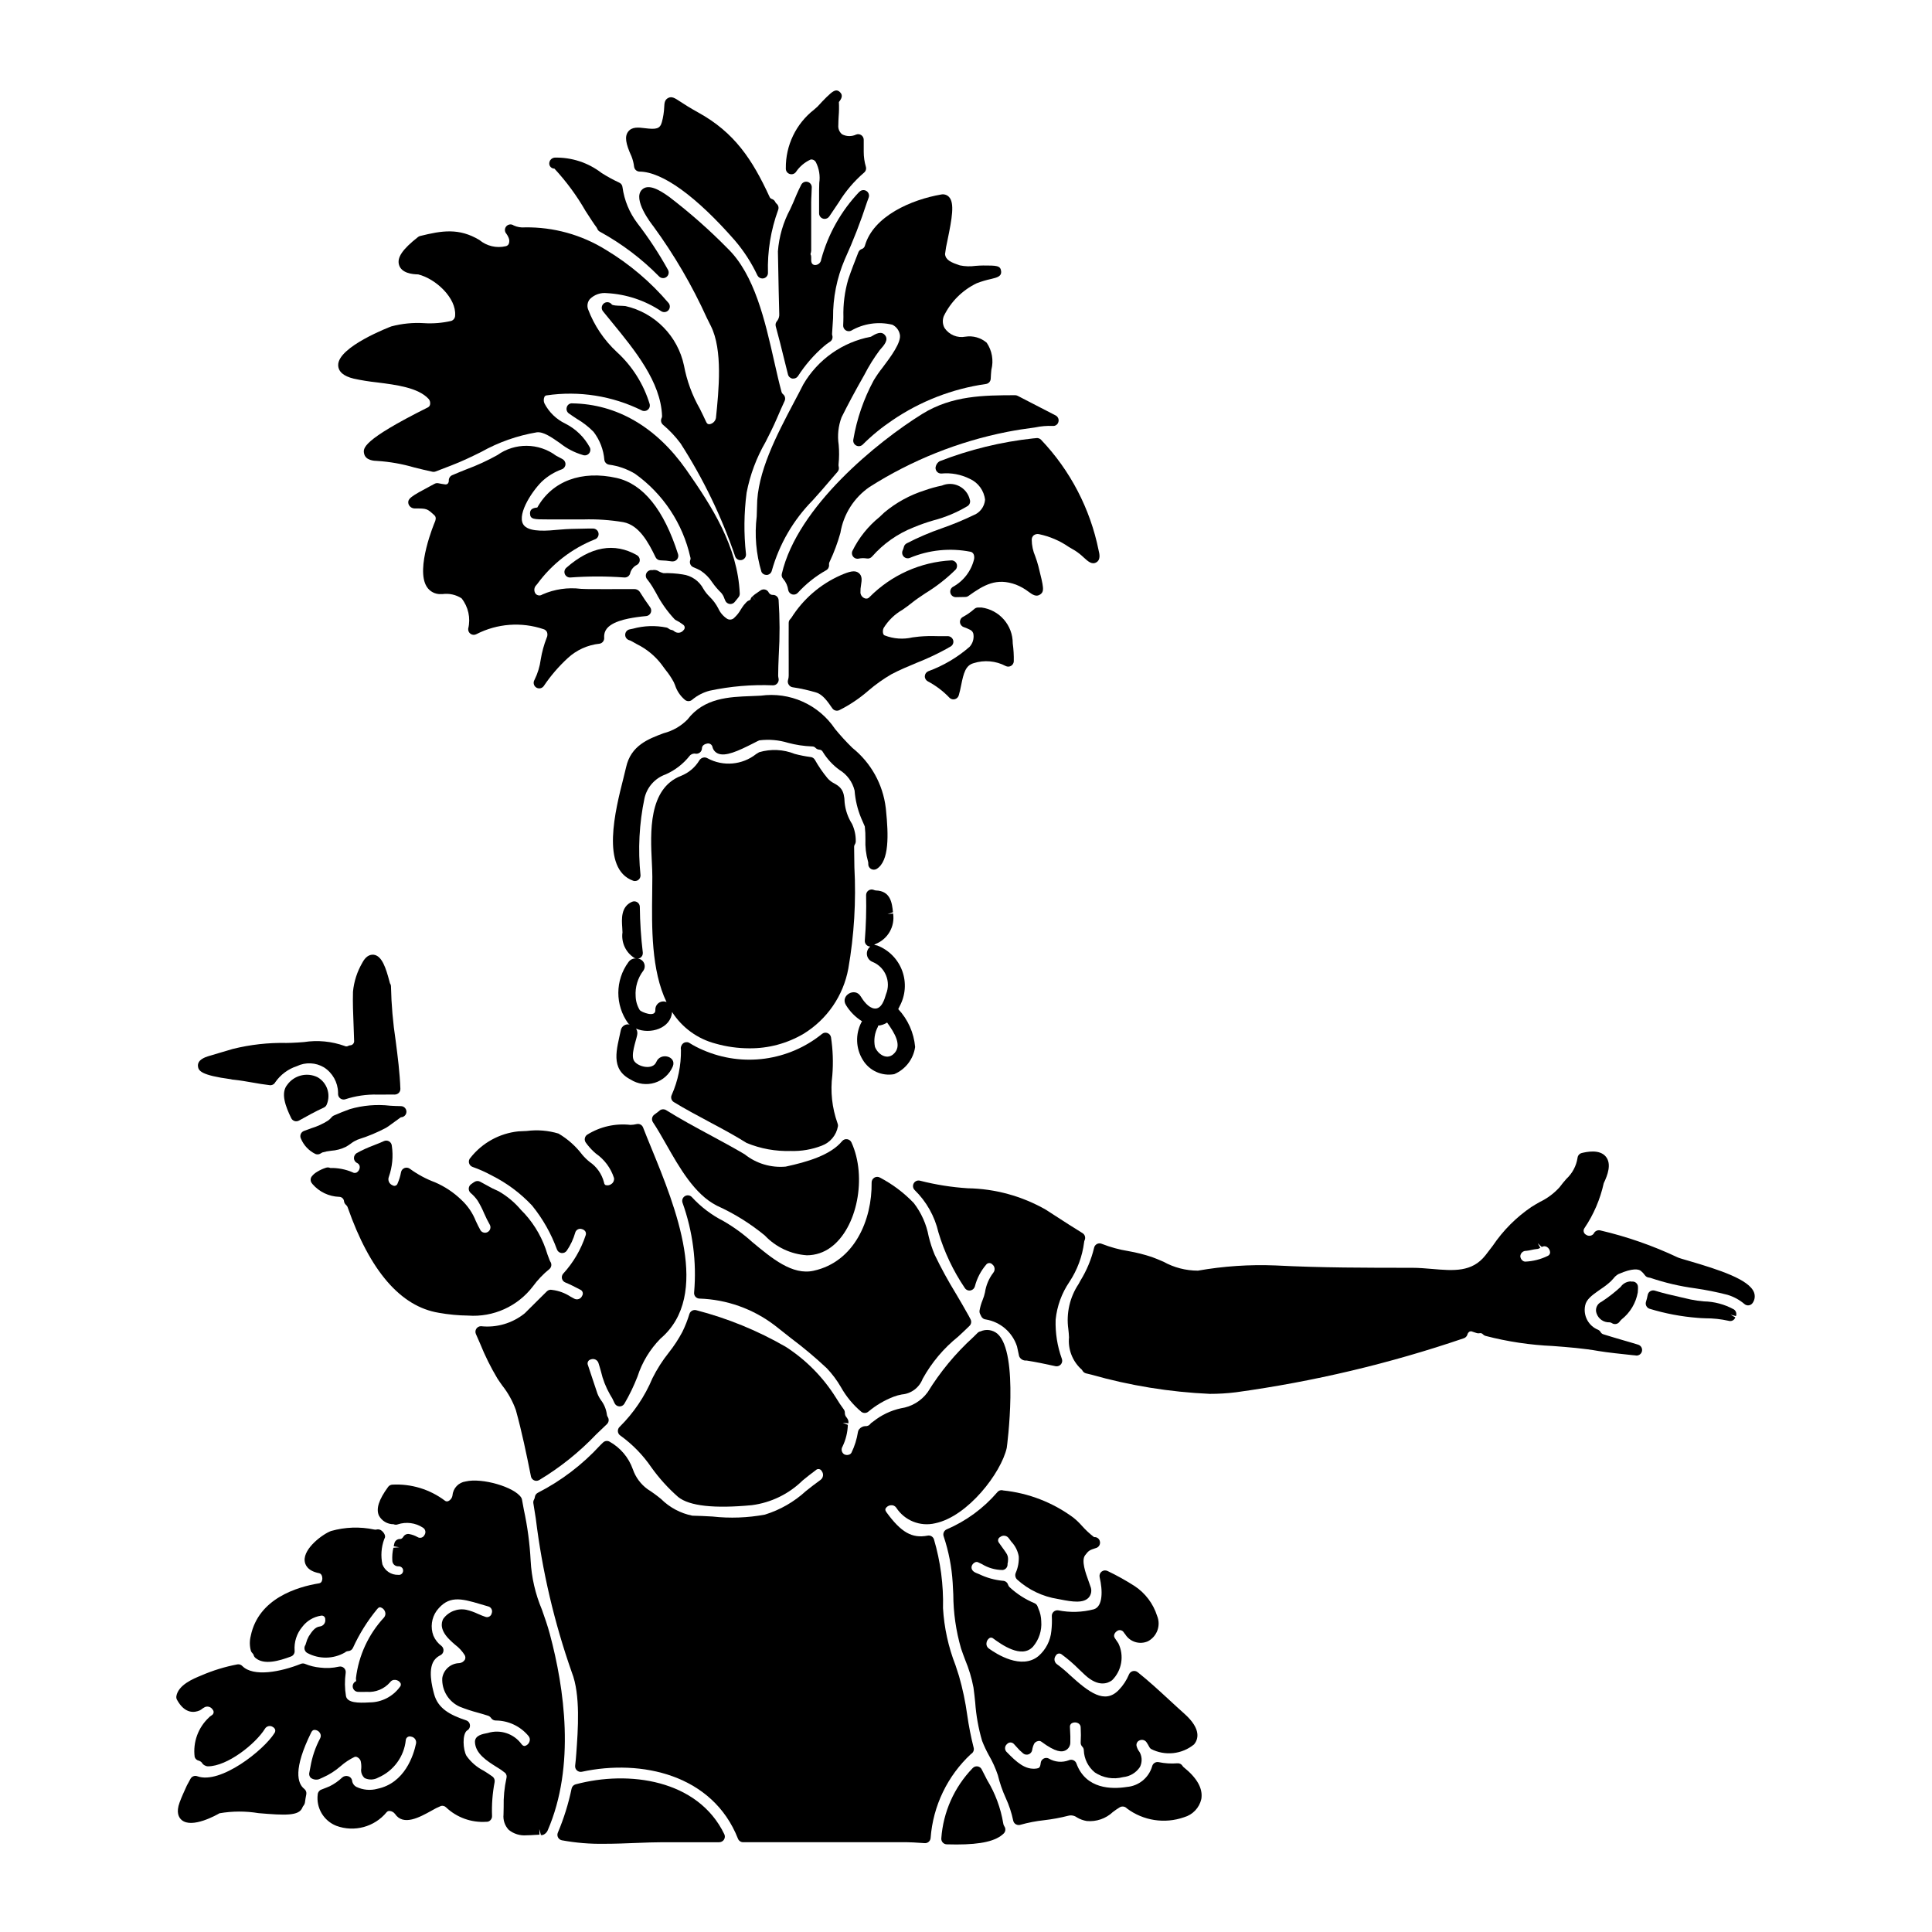 <?xml version="1.0" encoding="UTF-8"?>
<!-- Uploaded to: ICON Repo, www.iconrepo.com, Generator: ICON Repo Mixer Tools -->
<svg fill="#000000" width="800px" height="800px" version="1.1" viewBox="144 144 512 512" xmlns="http://www.w3.org/2000/svg">
 <g>
  <path d="m345.63 328.36c-0.848 0.047-1.703 0.078-2.566 0.113-5.856 0.215-12.488 0.465-16.883 6.215h0.004c-1.734 1.754-3.91 3.004-6.297 3.617-4.074 1.52-8.688 3.246-9.965 9.012-0.172 0.789-0.426 1.777-0.711 2.918-2.129 8.387-6.086 24.008 2.555 27.16h-0.004c0.16 0.062 0.332 0.09 0.508 0.09 0.402 0 0.789-0.168 1.066-0.457 0.277-0.293 0.426-0.688 0.406-1.09-0.707-6.816-0.352-13.699 1.055-20.406 0.66-2.93 2.781-5.312 5.613-6.312 2.477-1.09 4.648-2.769 6.332-4.891 0.375-0.477 0.98-0.703 1.574-0.59 0.422 0.059 0.852-0.059 1.18-0.332 0.324-0.27 0.516-0.668 0.527-1.09 0-0.812 0.836-1.18 1.375-1.266 0.312-0.074 0.641-0.012 0.91 0.164 0.27 0.18 0.453 0.457 0.512 0.773 0.18 0.75 0.699 1.367 1.398 1.684 2.016 0.91 5.398-0.656 9.297-2.629 0.816-0.418 1.461-0.758 1.711-0.844h0.004c2.559-0.32 5.152-0.094 7.617 0.66 2.074 0.551 4.199 0.871 6.344 0.953 0.355-0.016 0.703 0.129 0.945 0.395 0.27 0.281 0.637 0.445 1.023 0.461 0.402 0.023 0.758 0.27 0.918 0.641 1.137 1.844 2.625 3.449 4.379 4.723 2.012 1.215 3.461 3.184 4.016 5.469 0.188 2.496 0.77 4.953 1.727 7.269l0.98 2.258c0.129 1.121 0.184 2.25 0.164 3.379-0.086 1.992 0.145 3.984 0.688 5.902 0.062 0.191 0.086 0.391 0.066 0.59-0.039 0.555 0.234 1.082 0.711 1.371 0.477 0.285 1.074 0.277 1.543-0.016 3.34-2.09 3.109-9.027 2.445-15.539l-0.066-0.641-0.004-0.004c-0.754-6.238-3.922-11.93-8.824-15.863-1.633-1.594-3.176-3.277-4.621-5.043-2.121-3.16-5.09-5.66-8.562-7.215-3.477-1.559-7.316-2.109-11.09-1.59z"/>
  <path d="m389.99 321.89c-0.527 0.223-0.879 0.73-0.902 1.305-0.023 0.574 0.289 1.105 0.797 1.371 2.125 1.125 4.059 2.586 5.719 4.328 0.277 0.285 0.66 0.449 1.059 0.449 0.117 0 0.234-0.016 0.348-0.039 0.508-0.125 0.91-0.504 1.066-1.004 0.266-0.859 0.453-1.797 0.648-2.754 0.648-3.211 1.18-5.207 3.281-5.793l0.004-0.004c2.828-0.902 5.902-0.629 8.527 0.762 0.441 0.219 0.961 0.203 1.391-0.043 0.43-0.246 0.703-0.688 0.734-1.184 0.035-1.602-0.055-3.203-0.277-4.789 0.02-4.793-3.519-8.855-8.266-9.496h-0.934c-0.367 0.004-0.719 0.145-0.988 0.391-0.922 0.816-1.934 1.52-3.019 2.102-0.52 0.277-0.82 0.84-0.77 1.426 0.051 0.586 0.445 1.086 1.004 1.273 0.598 0.203 1.176 0.453 1.734 0.742 0.488 0.246 0.809 0.734 0.84 1.281 0.133 1.164-0.242 2.328-1.031 3.195-3.227 2.812-6.941 5.008-10.965 6.481z"/>
  <path d="m364.22 418.87c-0.098-0.512-0.461-0.934-0.949-1.109-0.492-0.184-1.043-0.086-1.441 0.25-4.348 3.516-9.57 5.769-15.109 6.531-5.535 0.758-11.172-0.012-16.305-2.223-1.336-0.559-2.617-1.227-3.84-2.004-0.52-0.246-1.137-0.16-1.574 0.219-0.477 0.426-0.684 1.074-0.543 1.699 0.055 4.102-0.777 8.168-2.438 11.918-0.344 0.684-0.105 1.516 0.551 1.914 3.047 1.867 6.227 3.543 9.305 5.199 3.328 1.773 6.773 3.609 9.996 5.637 3.703 1.523 7.688 2.246 11.691 2.121 2.809 0.09 5.606-0.391 8.227-1.41 2.227-0.832 3.852-2.777 4.269-5.117 0.043-0.281 0.004-0.57-0.113-0.832-1.453-4.07-1.922-8.426-1.371-12.711 0.273-3.363 0.152-6.746-0.355-10.082z"/>
  <path d="m294.21 251.91c-0.203 0.613 0.02 1.285 0.547 1.656 0.688 0.492 1.414 0.969 2.137 1.445 1.613 0.941 3.098 2.098 4.406 3.434 1.652 2.152 2.648 4.742 2.863 7.449 0.098 0.641 0.598 1.148 1.242 1.246 2.445 0.324 4.797 1.152 6.91 2.43 7.418 5.312 12.621 13.168 14.621 22.07 0.094 0.242 0.094 0.512 0 0.754-0.301 0.746 0.047 1.598 0.789 1.914 0.652 0.258 1.289 0.555 1.906 0.887 1.266 0.824 2.336 1.906 3.152 3.176 0.695 0.992 1.484 1.914 2.359 2.754 0.367 0.43 0.645 0.926 0.816 1.465l0.254 0.602c0.203 0.461 0.629 0.785 1.125 0.859 0.074 0.012 0.152 0.02 0.227 0.02 0.422 0 0.828-0.184 1.105-0.504 0.254-0.293 0.5-0.598 0.738-0.898l0.309-0.395c0.23-0.277 0.344-0.633 0.328-0.992-0.551-12.402-7.309-23-14.168-32.785-7.953-11.34-18.414-17.43-30.242-17.602v-0.004c-0.66-0.043-1.254 0.383-1.426 1.02z"/>
  <path d="m230.61 436.65c1.098-2.672 0.047-5.746-2.461-7.18-2.809-1.367-6.195-0.52-8.027 2.016-1.793 2.188-0.473 5.699 1.055 8.84 0.18 0.363 0.5 0.641 0.887 0.762 0.145 0.047 0.293 0.07 0.441 0.066 0.254 0 0.5-0.062 0.719-0.184 2.117-1.18 4.305-2.406 6.602-3.453 0.371-0.168 0.656-0.484 0.785-0.867z"/>
  <path d="m300.58 504.26c0.387-0.152 0.816-0.141 1.191 0.027 0.379 0.172 0.672 0.488 0.812 0.875 0.238 0.719 0.457 1.492 0.676 2.273v0.004c0.488 2.125 1.285 4.172 2.363 6.066 0.473 0.727 0.879 1.492 1.215 2.293 0.211 0.512 0.691 0.863 1.246 0.91 0.551 0.051 1.086-0.219 1.375-0.695 1.352-2.309 2.516-4.719 3.484-7.215 1.219-3.785 3.309-7.234 6.102-10.066 13.535-11.492 3.938-34.953-2.426-50.477-0.789-1.969-1.574-3.793-2.195-5.457-0.258-0.691-0.992-1.078-1.707-0.902-0.539 0.133-1.09 0.203-1.645 0.211-4.008-0.453-8.051 0.465-11.473 2.606-0.328 0.227-0.551 0.578-0.617 0.973-0.066 0.395 0.027 0.801 0.266 1.121 0.605 0.844 1.285 1.625 2.039 2.34l0.633 0.562c2.266 1.57 3.953 3.844 4.797 6.469 0.102 0.59-0.137 1.184-0.617 1.535-0.434 0.371-1.023 0.508-1.574 0.359-0.105-0.039-0.395-0.152-0.473-0.762-0.57-2.207-1.922-4.125-3.805-5.402-0.707-0.57-1.359-1.203-1.945-1.895-1.711-2.262-3.852-4.168-6.297-5.606-2.723-0.82-5.59-1.055-8.41-0.688-0.789 0.047-1.523 0.09-2.219 0.102-5.004 0.52-9.586 3.043-12.699 6.996-0.359 0.359-0.508 0.883-0.387 1.379 0.117 0.496 0.484 0.898 0.969 1.059 1.734 0.609 3.418 1.359 5.027 2.242 4.023 2.008 7.652 4.715 10.723 7.996 2.832 3.492 5.062 7.43 6.598 11.656 0.199 0.508 0.664 0.863 1.207 0.922 0.543 0.059 1.07-0.184 1.383-0.629 1-1.465 1.758-3.082 2.242-4.789 0.102-0.371 0.359-0.684 0.703-0.859 0.348-0.176 0.75-0.195 1.113-0.055 0.348 0.09 0.652 0.301 0.859 0.598 0.188 0.312 0.219 0.691 0.09 1.031-1.246 3.777-3.277 7.246-5.965 10.176-0.309 0.363-0.422 0.852-0.309 1.312 0.117 0.461 0.445 0.836 0.887 1.012 1.23 0.496 2.43 1.117 3.957 1.91 0.305 0.125 0.539 0.383 0.633 0.703 0.094 0.316 0.039 0.66-0.145 0.934-0.16 0.387-0.473 0.688-0.863 0.832-0.391 0.145-0.824 0.117-1.195-0.074-0.34-0.172-0.676-0.363-1.016-0.555-1.465-0.957-3.125-1.57-4.863-1.781-0.508-0.129-1.047 0.02-1.418 0.395l-2.644 2.621c-1.113 1.094-2.199 2.164-3.234 3.211h-0.004c-3.254 2.621-7.414 3.84-11.566 3.391-0.5 0.004-0.965 0.258-1.234 0.676-0.27 0.422-0.309 0.949-0.105 1.402l1.125 2.57c1.277 3.18 2.805 6.254 4.559 9.191 0.395 0.621 0.855 1.254 1.305 1.898 1.547 1.957 2.766 4.156 3.602 6.508 1.594 5.797 2.754 11.379 3.992 17.551h-0.004c0.145 0.688 0.746 1.18 1.445 1.184 0.254-0.004 0.5-0.066 0.723-0.191 5.559-3.34 10.648-7.414 15.121-12.113 0.93-0.895 1.875-1.805 2.852-2.727h-0.004c0.516-0.484 0.617-1.266 0.238-1.859-0.156-0.215-0.242-0.473-0.258-0.734-0.18-1.352-0.707-2.633-1.531-3.719-0.391-0.547-0.715-1.145-0.961-1.77-0.855-2.519-1.684-5.035-2.519-7.559-0.137-0.301-0.125-0.645 0.027-0.938 0.148-0.293 0.426-0.5 0.75-0.566z"/>
  <path d="m328.27 487.61c0.262 0.316 0.648 0.508 1.059 0.527 7.246 0.227 14.242 2.715 20.004 7.117 1.43 1.152 2.852 2.254 4.25 3.352 3.316 2.484 6.492 5.148 9.516 7.981 1.438 1.512 2.695 3.191 3.742 4.996 1.398 2.5 3.234 4.727 5.426 6.57 0.547 0.414 1.309 0.398 1.84-0.043 2.004-1.68 4.273-3.019 6.711-3.961 0.711-0.27 1.441-0.473 2.188-0.605 2.481-0.203 4.621-1.816 5.508-4.144 2.371-4.301 5.562-8.094 9.395-11.168 1.051-0.977 2.082-1.934 3.027-2.867h-0.004c0.453-0.445 0.57-1.133 0.289-1.703l-0.551-1.051c-0.027-0.055-0.062-0.105-0.094-0.156-1.059-1.918-2.168-3.797-3.281-5.684h-0.004c-2.031-3.316-3.898-6.731-5.586-10.234-0.664-1.586-1.199-3.223-1.602-4.894-0.594-3.207-1.945-6.231-3.934-8.816-2.602-2.719-5.629-4.996-8.957-6.746-0.461-0.27-1.031-0.27-1.488 0-0.461 0.27-0.742 0.762-0.734 1.297 0.137 9.926-4.559 21.008-15.352 23.379-5.637 1.273-11.062-3.258-16.309-7.625h0.004c-2.34-2.113-4.894-3.969-7.625-5.543-3.144-1.598-5.977-3.746-8.363-6.348-0.469-0.5-1.223-0.613-1.82-0.266-0.594 0.344-0.871 1.055-0.668 1.711 2.734 7.617 3.789 15.73 3.094 23.793-0.055 0.406 0.059 0.816 0.32 1.133z"/>
  <path d="m418.7 260.1-0.789 0.074h-0.051c-8.527 0.918-16.895 2.961-24.887 6.074-0.445 0.281-0.777 0.711-0.938 1.211-0.191 0.473-0.129 1.012 0.172 1.426 0.297 0.414 0.789 0.645 1.297 0.605 2.574-0.246 5.168 0.238 7.481 1.398 2.246 1 3.797 3.121 4.066 5.566-0.164 1.867-1.391 3.473-3.148 4.117-2.684 1.289-5.434 2.426-8.246 3.41-3.227 1.117-6.371 2.461-9.406 4.031-0.383 0.211-0.652 0.578-0.734 1.008-0.074 0.301-0.176 0.594-0.309 0.871-0.238 0.547-0.125 1.184 0.285 1.613 0.414 0.43 1.043 0.57 1.598 0.355 5.094-2.141 10.715-2.707 16.137-1.629 1.113 0.266 0.965 1.629 0.926 1.898-0.746 3.184-2.82 5.891-5.699 7.441-0.527 0.371-0.754 1.039-0.562 1.652 0.195 0.613 0.762 1.031 1.402 1.031h0.047l2.496-0.047c0.297-0.008 0.582-0.105 0.82-0.277 4.121-2.945 7.43-4.883 12.594-2.988 1.219 0.48 2.359 1.129 3.394 1.93 0.957 0.691 1.945 1.402 2.992 0.688 1.211-0.824 0.957-1.848-0.457-7.512-0.23-0.926-0.531-1.785-0.828-2.625-0.605-1.395-0.922-2.898-0.93-4.418 0.004-0.445 0.203-0.867 0.539-1.152 0.414-0.297 0.938-0.402 1.434-0.281 2.812 0.594 5.481 1.738 7.844 3.371l1.602 0.941v-0.004c0.863 0.551 1.668 1.188 2.402 1.898 1.148 1.043 2.144 1.945 3.32 1.242 1.176-0.699 0.812-2.266 0.578-3.188h0.004c-2.223-11.004-7.508-21.16-15.25-29.289-0.312-0.32-0.75-0.484-1.195-0.445z"/>
  <path d="m431.3 473.21c0.008-0.188 0.059-0.371 0.141-0.543 0.316-0.68 0.074-1.488-0.566-1.879-2.41-1.473-4.801-3.023-7.152-4.547l-2.586-1.668h0.004c-6.301-3.594-13.406-5.543-20.656-5.668-4.269-0.273-8.504-0.941-12.648-2-0.648-0.188-1.34 0.09-1.68 0.676-0.34 0.582-0.242 1.32 0.238 1.797 3.129 3.059 5.312 6.949 6.297 11.211 1.566 5.238 3.918 10.203 6.981 14.73 0.348 0.559 1.027 0.816 1.656 0.629 0.52-0.152 0.914-0.57 1.039-1.094 0.543-2.094 1.555-4.039 2.957-5.684 0.188-0.266 0.484-0.43 0.805-0.445 0.324-0.016 0.637 0.117 0.848 0.363 0.336 0.254 0.551 0.637 0.594 1.059 0.047 0.418-0.082 0.84-0.355 1.16-1.156 1.52-1.906 3.309-2.188 5.195-0.148 0.691-0.359 1.367-0.629 2.019-0.375 0.914-0.652 1.863-0.816 2.836-0.035 0.27 0.004 0.543 0.113 0.789 0.082 0.188 0.18 0.395 0.359 0.723h-0.004c0.238 0.469 0.711 0.777 1.234 0.809 3.856 0.66 7.023 3.406 8.23 7.129l0.262 1.207c0.094 0.469 0.188 0.934 0.301 1.398h-0.004c0.332 0.773 1.133 1.238 1.969 1.141 2.519 0.395 5.062 0.926 7.66 1.5 0.102 0.023 0.211 0.035 0.316 0.035 0.488 0 0.945-0.242 1.223-0.645 0.273-0.406 0.328-0.922 0.148-1.375-1.195-3.316-1.75-6.824-1.637-10.348 0.363-3.586 1.617-7.027 3.648-10.004 2.09-3.156 3.426-6.75 3.898-10.508z"/>
  <path d="m373.08 243.3 0.031-0.059c1.152-2.246 2.492-4.394 4-6.422 1.207-1.352 2.457-2.754 1.418-3.996-0.969-1.18-2.414-0.395-3.738 0.418-7.516 1.418-14.047 6.023-17.906 12.625-0.75 1.492-1.574 3.055-2.43 4.668-4.609 8.742-9.84 18.648-9.84 27.75 0 0.629-0.039 1.52-0.078 2.57-0.602 4.941-0.172 9.957 1.266 14.727 0.254 0.48 0.754 0.785 1.297 0.785h0.188c0.605-0.078 1.098-0.516 1.246-1.109 1.98-7.059 5.727-13.5 10.883-18.707 1.637-1.797 3.195-3.613 4.723-5.406l1.816-2.109v-0.004c0.32-0.367 0.438-0.871 0.312-1.34-0.055-0.227-0.066-0.461-0.039-0.691 0.172-1.699 0.184-3.414 0.031-5.117-0.375-2.453-0.113-4.965 0.762-7.289 1.758-3.535 3.621-7.012 6.059-11.293z"/>
  <path d="m348.85 301.66c-0.449 0.027-0.875-0.199-1.102-0.59-0.18-0.402-0.527-0.699-0.953-0.82-0.422-0.117-0.875-0.039-1.238 0.211l-0.789 0.547h0.004c-0.484 0.301-0.941 0.645-1.363 1.027l0.926 1.148-0.961-1.117c-0.25 0.207-0.422 0.5-0.48 0.82-0.117 0.113-0.266 0.199-0.426 0.242-0.238 0.082-0.453 0.227-0.621 0.414l-0.688 0.758c-0.309 0.395-0.586 0.844-0.863 1.27v0.004c-0.449 0.785-1.016 1.5-1.68 2.113-0.48 0.535-1.27 0.664-1.895 0.312-1.047-0.676-1.875-1.645-2.379-2.785-0.594-1.137-1.363-2.176-2.281-3.074-0.633-0.613-1.184-1.305-1.637-2.059-1.098-2.106-3.156-3.543-5.512-3.852-1.691-0.273-3.402-0.387-5.117-0.34-0.555-0.152-1.086-0.383-1.574-0.688-0.43-0.168-0.902-0.207-1.355-0.105-0.621-0.105-1.242 0.199-1.539 0.754-0.301 0.555-0.215 1.238 0.211 1.699 0.496 0.617 0.949 1.266 1.363 1.941l0.969 1.668c1.305 2.519 2.949 4.852 4.887 6.926 0.105 0.105 0.227 0.195 0.363 0.262 0.668 0.328 1.301 0.723 1.887 1.18 0.25 0.152 0.414 0.41 0.441 0.695 0.027 0.289-0.082 0.574-0.297 0.766-0.273 0.375-0.688 0.617-1.145 0.684-0.457 0.062-0.922-0.062-1.285-0.348-0.223-0.215-0.512-0.352-0.82-0.395-0.254-0.043-0.492-0.16-0.688-0.328-0.152-0.129-0.332-0.227-0.523-0.285-2.965-0.613-6.035-0.516-8.957 0.293l-0.836 0.172c-0.645 0.113-1.137 0.641-1.207 1.297-0.07 0.652 0.297 1.27 0.906 1.52 0.18 0.074 0.363 0.137 0.543 0.195l1.605 0.898c2.531 1.242 4.746 3.043 6.481 5.269 0.352 0.512 0.754 1.051 1.18 1.602h0.004c0.809 0.988 1.523 2.055 2.129 3.18 0.121 0.25 0.234 0.535 0.363 0.836h-0.004c0.473 1.477 1.344 2.793 2.519 3.805 0.535 0.531 1.387 0.574 1.969 0.094 1.355-1.148 2.949-1.98 4.668-2.43 5.512-1.176 11.152-1.656 16.785-1.43 0.457 0.016 0.895-0.188 1.18-0.543 0.297-0.359 0.41-0.836 0.309-1.293-0.059-0.238-0.094-0.48-0.105-0.723 0-1.512 0.074-3.375 0.156-5.43h0.004c0.297-4.875 0.281-9.762-0.043-14.633-0.07-0.766-0.719-1.348-1.488-1.336z"/>
  <path d="m226.83 457.81c1.773 2.051 4.324 3.269 7.035 3.363 0.695-0.004 1.27 0.535 1.312 1.227 0.055 0.344 0.23 0.656 0.492 0.887 0.223 0.188 0.391 0.434 0.48 0.707 5.902 16.855 14.031 26.242 24.102 27.902v0.004c2.582 0.461 5.199 0.711 7.824 0.742 6.652 0.477 13.094-2.43 17.141-7.727 1.262-1.727 2.738-3.281 4.402-4.621 0.566-0.504 0.656-1.355 0.211-1.969-0.062-0.102-0.117-0.211-0.16-0.324l-0.59-1.574c-1.172-4-3.231-7.68-6.023-10.766l-0.961-0.988c-1.676-2.004-3.695-3.691-5.965-4.988-1.137-0.484-2.242-1.039-3.309-1.664-0.527-0.297-1.062-0.59-1.602-0.875-0.449-0.23-0.984-0.219-1.422 0.035-0.195 0.113-0.395 0.242-0.863 0.582-0.398 0.242-0.66 0.66-0.707 1.125-0.043 0.465 0.133 0.926 0.477 1.238 0.719 0.598 1.352 1.293 1.879 2.062 0.648 1.059 1.215 2.164 1.691 3.305 0.461 1.066 0.98 2.109 1.551 3.117 0.332 0.676 0.09 1.488-0.555 1.871-0.645 0.387-1.477 0.211-1.91-0.402-0.477-0.824-0.863-1.648-1.242-2.457l-0.004 0.004c-0.84-2.156-2.16-4.09-3.856-5.66-2.023-1.957-4.383-3.527-6.969-4.641-2.371-0.883-4.609-2.086-6.652-3.578-0.406-0.316-0.949-0.398-1.43-0.215-0.484 0.184-0.836 0.605-0.93 1.109-0.184 1.023-0.488 2.019-0.906 2.969-0.074 0.273-0.277 0.492-0.539 0.594-0.266 0.098-0.562 0.066-0.801-0.086-0.43-0.168-0.777-0.5-0.961-0.922-0.184-0.422-0.191-0.902-0.02-1.332 0.926-2.641 1.199-5.469 0.785-8.234-0.035-0.48-0.309-0.914-0.723-1.16-0.414-0.242-0.926-0.27-1.363-0.07-0.848 0.395-1.715 0.727-2.586 1.07v0.004c-1.598 0.586-3.148 1.293-4.641 2.113-0.438 0.281-0.711 0.762-0.723 1.281 0 0.598 0.359 1.137 0.906 1.367 0.395 0.211 0.641 0.625 0.637 1.074-0.016 0.566-0.309 1.09-0.789 1.398-0.375 0.199-0.828 0.176-1.18-0.066-1.848-0.781-3.836-1.16-5.84-1.113-0.355-0.168-0.762-0.195-1.137-0.07-0.836 0.262-1.641 0.633-2.383 1.098-0.547 0.312-1.027 0.73-1.414 1.23-0.359 0.5-0.371 1.168-0.027 1.68z"/>
  <path d="m353.02 325.44c0.227 0.371 0.605 0.625 1.039 0.691 2.129 0.312 4.234 0.785 6.297 1.41 1.727 0.543 3.047 2.469 4.211 4.164 0.277 0.402 0.734 0.645 1.219 0.645 0.211-0.004 0.418-0.047 0.609-0.133 2.797-1.398 5.402-3.152 7.762-5.211 1.891-1.625 3.93-3.074 6.09-4.328 2.125-1.129 4.414-2.078 6.625-3 2.773-1.09 5.477-2.356 8.086-3.793 0.285-0.172 0.566-0.352 0.871-0.5 0.625-0.305 0.953-1.004 0.785-1.68-0.184-0.664-0.789-1.121-1.477-1.121-0.934 0.031-1.871 0-2.812 0-1.578-0.055-3.152-0.02-4.723 0.117l-1.754 0.211h-0.004c-2.453 0.578-5.023 0.402-7.375-0.512-0.184-0.066-0.324-0.211-0.395-0.395-0.164-0.516-0.133-1.078 0.094-1.574 1.23-1.996 2.938-3.652 4.973-4.816 0.934-0.652 1.852-1.305 2.656-1.969 0.809-0.664 2.051-1.5 3.449-2.434 2.898-1.77 5.582-3.867 8-6.25 0.391-0.434 0.488-1.055 0.254-1.586-0.238-0.535-0.77-0.879-1.352-0.875-8.199 0.426-15.945 3.898-21.719 9.734-0.301 0.371-0.805 0.504-1.246 0.328-0.633-0.227-1.082-0.797-1.156-1.465-0.02-0.727 0.039-1.453 0.172-2.168 0.172-1.094 0.367-2.332-0.652-3.109-1.02-0.781-2.426-0.395-4.793 0.637h-0.004c-5.379 2.383-9.926 6.32-13.055 11.305-0.074 0.098-0.16 0.191-0.246 0.277-0.277 0.27-0.434 0.641-0.434 1.027-0.031 3.316 0 6.691 0 9.656v4.328c0.004 0.387-0.059 0.773-0.18 1.145-0.125 0.422-0.059 0.875 0.184 1.242z"/>
  <path d="m371.48 292.05c0.723-0.152 1.465-0.172 2.195-0.055 0.523 0.105 1.066-0.078 1.414-0.484 2.996-3.418 6.762-6.074 10.988-7.738 1.719-0.719 3.477-1.336 5.266-1.855 3.203-0.832 6.273-2.121 9.109-3.824 0.547-0.375 0.773-1.07 0.559-1.695-0.367-1.551-1.402-2.859-2.828-3.578-1.422-0.719-3.094-0.77-4.559-0.141-1.555 0.316-3.086 0.742-4.586 1.277-3.914 1.234-7.547 3.227-10.695 5.863l-1.277 1.207h-0.004c-3.027 2.449-5.484 5.531-7.195 9.031-0.176 0.453-0.121 0.965 0.156 1.371 0.273 0.402 0.73 0.645 1.219 0.645 0.082-0.004 0.16-0.012 0.238-0.023z"/>
  <path d="m227.58 449.81c0.18 0.074 0.371 0.113 0.566 0.113 0.293 0 0.582-0.086 0.828-0.25 0.145-0.102 0.305-0.188 0.465-0.262 0.75-0.219 1.516-0.367 2.293-0.445 1.375-0.09 2.719-0.449 3.957-1.055 0.434-0.246 0.863-0.543 1.297-0.852l-0.004 0.004c0.523-0.406 1.094-0.742 1.695-1.008l0.566-0.199v-0.004c2.441-0.773 4.805-1.77 7.066-2.969 0.297-0.164 0.898-0.59 1.574-1.09 0.676-0.5 2.191-1.574 2.34-1.703v-0.004c0.812 0.008 1.48-0.645 1.488-1.461 0.008-0.816-0.648-1.484-1.461-1.488-0.965 0-1.93-0.066-2.898-0.113v-0.004c-3.566-0.402-7.18-0.094-10.625 0.906-1.449 0.523-2.871 1.094-4.262 1.703h-0.004c-0.211 0.094-0.395 0.238-0.543 0.414-0.285 0.344-0.609 0.652-0.969 0.918-1.387 0.879-2.887 1.566-4.457 2.039-0.652 0.23-1.309 0.465-1.969 0.723-0.387 0.156-0.688 0.465-0.836 0.855-0.145 0.391-0.117 0.824 0.074 1.191 0.742 1.766 2.098 3.199 3.816 4.039z"/>
  <path d="m296.54 616.87c-0.535 0.145-0.949 0.582-1.062 1.129-0.832 4-2.051 7.914-3.644 11.68-0.172 0.406-0.152 0.871 0.055 1.262 0.207 0.391 0.578 0.668 1.008 0.754 3.711 0.684 7.477 0.996 11.246 0.93 2.863 0 5.723-0.113 8.434-0.223 2.496-0.098 4.898-0.191 7.086-0.191h14.957v-0.004c0.508-0.004 0.977-0.266 1.246-0.695 0.27-0.43 0.301-0.969 0.086-1.426-6.984-14.484-25.332-17-39.41-13.215z"/>
  <path d="m401.42 608.77c0.527-0.355 0.773-1.004 0.609-1.617-0.719-2.848-1.289-5.734-1.703-8.641-0.477-3.492-1.203-6.945-2.176-10.332l-0.934-2.879c-1.887-4.836-3.004-9.941-3.309-15.125 0.152-6.172-0.66-12.328-2.402-18.25-0.234-0.699-0.949-1.113-1.668-0.969-4.148 0.789-7.027-0.848-10.945-6.231-0.395-0.531-0.25-0.836-0.203-0.949h-0.004c0.293-0.5 0.809-0.828 1.387-0.871 0.559-0.078 1.117 0.168 1.434 0.633 2.215 3.422 6.34 5.082 10.305 4.148 8.691-1.805 17.512-13.383 18.988-19.984 0.051-0.238 3.356-25.277-2.496-30.27-1.25-1.035-2.981-1.27-4.461-0.605-0.301 0.055-0.574 0.199-0.785 0.418l-1.172 1.152c-4.68 4.266-8.734 9.168-12.051 14.562-1.695 2.312-4.246 3.844-7.086 4.254-2.672 0.586-5.176 1.785-7.316 3.492-0.105 0.094-0.219 0.176-0.34 0.254-0.164 0.09-0.309 0.215-0.422 0.363-0.312 0.445-0.844 0.68-1.383 0.613-0.641 0.043-1.234 0.355-1.629 0.859-0.152 0.199-0.254 0.438-0.289 0.688-0.297 1.91-0.879 3.769-1.727 5.508-0.156 0.262-0.406 0.453-0.703 0.527-0.406 0.125-0.844 0.086-1.223-0.113-0.68-0.449-0.875-1.359-0.441-2.047 0.867-1.797 1.348-3.758 1.414-5.754l-1.359-0.555 1.484 0.152c0.07-0.344 0.027-0.703-0.117-1.023-0.102-0.195-0.219-0.383-0.359-0.559-0.293-0.32-0.449-0.746-0.441-1.18 0.012-0.332-0.086-0.66-0.285-0.93-0.707-0.945-1.387-1.969-2.09-3.125-3.383-5.402-7.906-9.992-13.262-13.449-7.441-4.301-15.434-7.57-23.754-9.719-0.762-0.203-1.551 0.227-1.797 0.977-0.496 1.645-1.125 3.246-1.883 4.785-1.027 1.934-2.231 3.766-3.59 5.481-1.676 2.102-3.125 4.375-4.328 6.781-2.019 4.828-4.977 9.207-8.695 12.887-0.336 0.312-0.508 0.766-0.465 1.223 0.043 0.457 0.297 0.867 0.688 1.113 3.207 2.316 5.984 5.176 8.211 8.445 2.055 2.871 4.434 5.492 7.086 7.82 2.969 2.383 9.523 3.102 19.496 2.16 5.09-0.656 9.828-2.957 13.488-6.559 1.125-0.91 2.273-1.844 3.523-2.754v-0.004c0.219-0.207 0.527-0.297 0.828-0.242 0.297 0.051 0.555 0.242 0.691 0.516 0.277 0.348 0.402 0.793 0.344 1.234-0.055 0.441-0.289 0.84-0.648 1.105-1.391 0.988-2.656 1.992-3.887 2.969-3.113 2.856-6.824 4.988-10.863 6.238-4.578 0.848-9.258 1.02-13.887 0.504-1.855-0.102-3.656-0.199-5.34-0.223h-0.004c-3.133-0.629-6.016-2.168-8.285-4.422-1.141-0.941-2.336-1.812-3.586-2.606-1.809-1.316-3.168-3.16-3.894-5.273-1.105-3.133-3.324-5.75-6.231-7.352-0.562-0.273-1.23-0.164-1.676 0.273l-0.75 0.73v0.004c-4.711 5.133-10.297 9.391-16.5 12.566-0.457 0.227-0.766 0.672-0.816 1.18-0.027 0.227-0.102 0.441-0.215 0.637-0.168 0.293-0.23 0.637-0.176 0.969l0.645 4.047c1.703 13.895 4.902 27.566 9.547 40.773 2.344 5.938 1.637 15.305 1.18 21.574-0.074 1.062-0.172 2.121-0.297 3.148h0.004c-0.059 0.473 0.117 0.945 0.473 1.266 0.352 0.32 0.836 0.449 1.305 0.352 15.785-3.414 34.68 0.75 41.367 17.734 0.223 0.566 0.766 0.938 1.371 0.938h43.473c0.883 0 2.125 0.082 3.594 0.18l1.051 0.066h0.098l0.004 0.004c0.77-0.004 1.41-0.602 1.465-1.371 0.637-8.52 4.469-16.48 10.73-22.289z"/>
  <path d="m289.72 577.07c-0.602-2.258-1.375-4.438-2.117-6.539v0.004c-1.734-4.113-2.742-8.492-2.977-12.949-0.234-4.535-0.836-9.043-1.797-13.48l-0.496-2.691v-0.004c-0.031-0.184-0.098-0.363-0.199-0.523-1.75-2.812-10.422-5.328-14.727-4.285h0.004c-1.879 0.25-3.332 1.773-3.488 3.664-0.082 0.652-0.484 1.223-1.074 1.516-0.301 0.164-0.672 0.129-0.938-0.086-4.004-3.019-8.949-4.527-13.961-4.25-0.438 0.027-0.84 0.246-1.098 0.602-2.481 3.391-3.25 5.805-2.426 7.617 0.773 1.41 2.258 2.285 3.867 2.269 0.098 0.035 0.203 0.074 0.254 0.086 0.293 0.074 0.598 0.059 0.875-0.051 2.231-0.734 4.672-0.414 6.641 0.867 0.328 0.195 0.562 0.516 0.641 0.891s0 0.766-0.223 1.078c-0.156 0.328-0.449 0.578-0.801 0.68-0.355 0.102-0.734 0.043-1.043-0.152-0.672-0.379-1.398-0.645-2.156-0.789-0.613-0.129-1.242 0.145-1.574 0.676-0.145 0.246-0.465 0.652-0.844 0.625v0.004c-0.648-0.039-1.254 0.344-1.496 0.949-0.098 0.324-0.172 0.652-0.227 0.984l1.453 0.262-1.539 0.129c-0.266 1.121-0.359 2.273-0.285 3.422 0.008 0.395 0.172 0.773 0.453 1.055 0.289 0.281 0.672 0.438 1.074 0.438 0.465-0.055 0.922 0.156 1.184 0.547 0.207 0.363 0.207 0.812 0 1.18-0.23 0.406-0.699 0.621-1.16 0.531-1.832 0.055-3.504-1.047-4.176-2.754-0.477-2.231-0.312-4.551 0.473-6.691 0.023-0.051 0.16-0.352 0.18-0.395 0.266-0.707-0.508-1.723-1.18-2.062-0.316-0.152-0.676-0.191-1.016-0.105-0.207 0.051-0.426 0.051-0.637 0-3.789-0.801-7.715-0.664-11.438 0.391-2.152 0.789-7.262 4.539-6.992 7.871 0.082 0.977 0.684 2.695 3.816 3.301 0.703 0.133 0.879 0.961 0.871 1.426 0 0.27-0.078 1.141-0.855 1.266-5.879 0.957-16.047 4.039-18.105 13.883l0.004 0.004c-0.348 1.309-0.34 2.688 0.02 3.992 0.074 0.238 0.211 0.453 0.395 0.621 0.156 0.137 0.27 0.312 0.332 0.508 0.074 0.289 0.238 0.551 0.465 0.746 2.273 1.969 6.246 0.832 9.445-0.367 0.637-0.238 1.027-0.875 0.953-1.547-0.168-2.273 0.551-4.527 2.012-6.277 1.203-1.605 2.984-2.676 4.969-2.984 0.281-0.066 0.582 0.004 0.809 0.191 0.223 0.188 0.344 0.469 0.328 0.762 0.074 0.445-0.039 0.902-0.312 1.262-0.273 0.363-0.684 0.594-1.133 0.645-1.258 0.137-2.109 1.332-2.949 2.66v0.004c-0.297 0.539-0.527 1.113-0.684 1.711-0.062 0.191-0.117 0.375-0.164 0.512-0.105 0.148-0.184 0.316-0.23 0.496-0.156 0.66 0.152 1.344 0.75 1.66 3.109 1.66 6.859 1.609 9.922-0.141 0.238-0.223 0.543-0.355 0.867-0.375 0.562-0.023 1.066-0.367 1.289-0.887 1.684-3.695 3.848-7.156 6.438-10.289 0.395-0.5 0.711-0.461 0.828-0.434l-0.004 0.004c0.562 0.148 1.012 0.562 1.211 1.109 0.223 0.527 0.129 1.133-0.238 1.574-4.125 4.441-6.738 10.078-7.457 16.098 0 0.262 0.02 0.527 0.051 0.785-0.641 0.27-1.012 0.945-0.887 1.629s0.707 1.188 1.402 1.211c0.688 0.023 1.434 0.027 2.297 0 2.34 0.18 4.629-0.758 6.172-2.527 0.297-0.465 0.836-0.719 1.387-0.648 0.586 0.039 1.113 0.367 1.41 0.879 0.137 0.332 0.07 0.715-0.18 0.977-1.875 2.578-4.867 4.106-8.051 4.113-3.059 0.191-5.902 0.113-6.242-1.68-0.34-2.035-0.363-4.109-0.074-6.152 0.07-0.484-0.102-0.973-0.465-1.301s-0.863-0.457-1.34-0.34c-1.637 0.375-3.328 0.461-4.992 0.246-1.352-0.125-2.68-0.449-3.934-0.965-0.363-0.168-0.781-0.176-1.152-0.023-5.324 2.129-12.594 3.543-15.523 0.562-0.332-0.348-0.816-0.504-1.289-0.426-3.289 0.621-6.5 1.605-9.574 2.938-2.125 0.871-6.078 2.484-6.602 5.481l0.004-0.004c-0.059 0.332 0 0.672 0.16 0.965 2.106 3.856 4.723 3.414 6.055 2.805 0.117-0.051 0.23-0.117 0.328-0.199 0.316-0.258 0.66-0.484 1.02-0.672 0.758-0.312 1.629-0.023 2.051 0.68 0.184 0.195 0.273 0.461 0.25 0.727-0.023 0.27-0.156 0.512-0.371 0.676-0.168 0.125-0.34 0.254-0.508 0.363v-0.004c-0.141 0.09-0.266 0.203-0.367 0.332-2.867 2.672-4.269 6.562-3.773 10.449 0.16 0.5 0.578 0.875 1.09 0.984 0.301 0.09 0.574 0.262 0.789 0.492 0.332 0.59 0.941 0.969 1.617 1.008 5.176 0 12.625-5.949 15.121-9.949 0.211-0.359 0.562-0.617 0.973-0.703 0.406-0.086 0.836 0.004 1.172 0.25 0.266 0.156 0.473 0.398 0.574 0.688 0.07 0.324-0.004 0.664-0.203 0.926-2.789 4.465-14.297 13.648-20.434 11.414-0.676-0.254-1.441 0.023-1.793 0.66-0.336 0.59-0.645 1.18-0.957 1.758 0 0.02-0.148 0.324-0.16 0.348-0.629 1.375-1.246 2.731-1.777 4.16-0.984 2.66-0.242 4.016 0.555 4.684 2.754 2.312 9.266-1.363 10-1.793v-0.004c3.426-0.594 6.93-0.605 10.363-0.035 7.043 0.59 10.758 0.789 11.621-1.496 0.086-0.207 0.203-0.398 0.348-0.566 0.172-0.211 0.285-0.469 0.32-0.742 0.094-0.742 0.215-1.465 0.359-2.16 0.113-0.551-0.09-1.113-0.527-1.461-1.824-1.441-2.984-5.207 1.848-14.988 0.273-0.551 0.598-0.633 0.82-0.648l-0.004-0.004c0.594-0.008 1.148 0.289 1.465 0.789 0.301 0.438 0.324 1.012 0.059 1.473-1.25 2.356-2.113 4.902-2.559 7.531-0.051 0.371-0.121 0.738-0.211 1.102-0.055 0.215-0.094 0.434-0.121 0.656-0.035 0.414 0.109 0.824 0.391 1.129 0.625 0.484 1.445 0.633 2.199 0.395 0.238-0.117 0.57-0.262 1.027-0.457 1.719-0.758 3.309-1.773 4.723-3.012 1.113-0.98 2.356-1.805 3.695-2.445 0.234-0.074 0.492-0.047 0.703 0.074 0.41 0.199 0.73 0.547 0.895 0.969 0.152 0.645 0.211 1.309 0.168 1.969-0.176 0.965 0.164 1.949 0.895 2.602 1.141 0.539 2.473 0.496 3.574-0.121 4.078-1.746 6.887-5.57 7.332-9.984 0.035-0.324 0.219-0.613 0.496-0.785 0.273-0.168 0.613-0.203 0.918-0.094 0.422 0.059 0.797 0.289 1.043 0.637 0.246 0.344 0.336 0.777 0.254 1.191-0.656 3.106-2.969 10.492-10.266 11.996l0.004 0.004c-1.84 0.492-3.793 0.316-5.512-0.496-0.68-0.344-1.125-1.02-1.18-1.777-0.129-0.516-0.523-0.926-1.035-1.07-0.551-0.16-1.145-0.035-1.574 0.34-0.988 0.941-2.113 1.727-3.336 2.332l-0.961 0.395c-0.395 0.156-0.789 0.324-1.211 0.473-0.547 0.191-0.93 0.684-0.98 1.262-0.465 3.582 1.566 7.019 4.93 8.344 4.754 1.754 10.102 0.309 13.324-3.602 0.199-0.238 0.5-0.363 0.809-0.336 0.562 0.047 1.078 0.336 1.414 0.789 2.215 3.262 6.512 0.895 9.648-0.844h-0.004c0.82-0.488 1.676-0.914 2.559-1.277 0.473-0.109 0.969 0.027 1.316 0.367 2.863 2.715 6.731 4.106 10.668 3.836 0.414 0.035 0.82-0.125 1.105-0.43 0.289-0.293 0.445-0.695 0.426-1.105-0.113-3.016 0.117-6.031 0.684-8.996 0.105-0.559-0.117-1.129-0.574-1.465-0.734-0.539-1.523-1.035-2.312-1.531h-0.004c-1.828-0.926-3.402-2.289-4.582-3.969-0.914-1.648-1.129-5.621 0.125-6.668h0.004c0.531-0.27 0.852-0.832 0.809-1.426-0.043-0.598-0.441-1.105-1.008-1.293-4.356-1.445-7.477-3.18-8.492-6.949-0.477-1.758-1.91-7.113 0.395-9.395v-0.004c0.363-0.371 0.789-0.676 1.258-0.898 0.449-0.215 0.758-0.645 0.824-1.137 0.062-0.496-0.125-0.988-0.5-1.316-0.957-0.707-1.707-1.656-2.172-2.754-0.82-2.203-0.496-4.672 0.867-6.59 3.109-4.066 6.297-3.348 11.656-1.738 0.676 0.199 1.363 0.395 2.047 0.598 0.363 0.102 0.672 0.355 0.84 0.695 0.172 0.336 0.191 0.734 0.055 1.09-0.066 0.359-0.285 0.676-0.598 0.863-0.316 0.188-0.699 0.23-1.047 0.113-0.496-0.145-1.234-0.461-1.992-0.789v0.004c-0.988-0.477-2.023-0.844-3.094-1.094-2.344-0.469-4.742 0.48-6.137 2.426-0.586 1.145-0.789 3.031 1.691 5.488 0.48 0.492 1.012 0.953 1.539 1.406l0.004-0.004c0.961 0.727 1.781 1.621 2.43 2.637 0.25 0.375 0.285 0.848 0.098 1.254-0.316 0.531-0.867 0.875-1.48 0.93-2.266 0.043-4.172 1.703-4.523 3.938-0.18 3.269 1.684 6.309 4.68 7.633 1.57 0.621 3.176 1.148 4.809 1.574 0.895 0.254 1.785 0.508 2.641 0.789v-0.004c0.324 0.109 0.598 0.32 0.789 0.598 0.27 0.414 0.727 0.668 1.219 0.676 3.359 0.008 6.539 1.5 8.691 4.078 0.379 0.418 0.484 1.016 0.273 1.543-0.188 0.543-0.629 0.957-1.184 1.117-0.195 0.031-0.504 0.027-0.879-0.426h0.004c-2.035-2.828-5.648-4.035-8.977-3.004-1.438 0.27-3.406 0.633-3.406 2.363 0.098 3.102 3.207 5.059 5.703 6.629l0.004-0.004c0.816 0.477 1.594 1.016 2.324 1.613 0.34 0.367 0.457 0.887 0.316 1.367-0.551 2.512-0.797 5.078-0.738 7.648l-0.039 1.992c-0.152 1.488 0.352 2.969 1.379 4.055 1.316 1.074 3.004 1.594 4.699 1.449 0.738 0 1.473-0.051 2.152-0.094 0.457-0.031 0.898-0.059 1.312-0.07l-0.047-1.477 0.418 1.574c0.676 0.156 1.523-0.559 1.793-1.227 7.402-17.066 4.41-37.688 0.582-51.992z"/>
  <path d="m205.16 430c0.129 0.051 0.262 0.086 0.395 0.098l0.48 0.047c1.621 0.168 3.219 0.449 4.816 0.727 1.539 0.273 3.074 0.535 4.625 0.711v0.004c0.609 0.066 1.195-0.246 1.477-0.789 1.395-2.004 3.402-3.5 5.723-4.258 2.297-1.102 4.988-0.98 7.176 0.32 2.277 1.457 3.676 3.953 3.738 6.652v0.395c0 0.816 0.66 1.477 1.473 1.477 0.152 0 0.301-0.023 0.441-0.066 2.723-0.887 5.57-1.309 8.434-1.246 0.664 0.027 1.414 0 2.211 0 0.801 0 1.609-0.027 2.441 0 0.402-0.004 0.793-0.16 1.09-0.438 0.285-0.289 0.441-0.684 0.426-1.09-0.152-4.289-0.707-8.559-1.242-12.691-0.727-4.785-1.145-9.609-1.25-14.449-0.008-0.297-0.102-0.586-0.277-0.828-0.027-0.109-0.059-0.23-0.094-0.363-0.957-3.648-2.004-6.941-4.227-7.203-1.152-0.098-2.16 0.562-2.977 2.09v0.004c-1.379 2.356-2.231 4.984-2.492 7.703-0.086 2.93 0.035 5.867 0.152 8.719 0.059 1.422 0.117 2.848 0.148 4.281h0.004c0.031 0.312-0.07 0.621-0.281 0.855-0.211 0.234-0.508 0.363-0.82 0.363-0.184 0.023-0.359 0.082-0.516 0.176-0.273 0.141-0.598 0.141-0.871 0-3.461-1.246-7.176-1.605-10.809-1.043-1.062 0.082-2.156 0.168-3.297 0.203l-1.348 0.031c-4.801-0.102-9.598 0.438-14.258 1.598-1.023 0.316-2.055 0.613-3.082 0.914-1.102 0.32-2.203 0.641-3.301 0.98-0.812 0.25-2.973 0.922-2.809 2.676 0.125 1.238 0.883 2.391 8.699 3.441z"/>
  <path d="m409.87 627.22c-0.672-4.062-2.117-7.961-4.262-11.484-0.488-0.941-0.98-1.883-1.438-2.812h0.004c-0.215-0.441-0.633-0.746-1.117-0.816-0.488-0.07-0.977 0.105-1.305 0.473-4.867 5.039-7.805 11.629-8.297 18.613-0.027 0.402 0.113 0.793 0.379 1.09 0.27 0.297 0.648 0.473 1.051 0.484 0.906 0.023 1.762 0.039 2.586 0.039 6.598 0 10.504-0.922 12.52-2.914v0.004c0.508-0.504 0.582-1.297 0.176-1.887-0.16-0.234-0.262-0.504-0.297-0.789z"/>
  <path d="m608.84 486.52c-1.273-3.441-9.238-6.023-17.281-8.375-1.445-0.422-2.519-0.723-2.91-0.902-6.602-3.125-13.516-5.535-20.629-7.188-0.641-0.121-1.289 0.176-1.613 0.742l-0.07 0.148c-0.484 0.613-1.367 0.738-2 0.281-0.312-0.152-0.543-0.438-0.629-0.773-0.086-0.336-0.02-0.691 0.184-0.977 2.445-3.613 4.18-7.66 5.117-11.922 1.023-2.121 2.117-5.07 0.582-7-1.672-2.102-5.227-1.27-6.394-1v0.004c-0.613 0.141-1.066 0.656-1.133 1.277-0.324 2.148-1.375 4.121-2.973 5.594-0.598 0.695-1.227 1.43-1.828 2.246-1.461 1.602-3.215 2.906-5.168 3.844-0.789 0.445-1.543 0.879-2.242 1.332v-0.004c-4.051 2.75-7.535 6.25-10.27 10.309-0.609 0.789-1.234 1.633-1.902 2.484-3.57 4.555-8.461 4.129-14.137 3.644-1.762-0.148-3.543-0.305-5.305-0.305-11.883 0-24.176 0-36.27-0.625h-0.004c-6.863-0.273-13.734 0.188-20.5 1.379-3.199 0-6.344-0.812-9.141-2.363-1.07-0.461-2.094-0.902-3.039-1.238-2.039-0.68-4.121-1.203-6.238-1.574-2.41-0.387-4.773-1.031-7.047-1.922-0.414-0.188-0.895-0.176-1.297 0.035-0.402 0.211-0.688 0.598-0.766 1.043-0.738 3.059-1.957 5.984-3.609 8.66l-0.48 0.887c-2.344 3.512-3.316 7.769-2.731 11.953 0.094 0.668 0.137 1.418 0.18 2.191-0.293 3.106 0.855 6.172 3.113 8.316 0.188 0.129 0.34 0.297 0.445 0.492 0.199 0.371 0.547 0.641 0.957 0.742l1.32 0.32v-0.004c10.262 2.922 20.828 4.641 31.488 5.117 2.324 0.004 4.648-0.137 6.957-0.426 20.527-2.824 40.734-7.617 60.344-14.309 0.461-0.148 0.816-0.516 0.957-0.977 0.074-0.328 0.281-0.613 0.57-0.789 0.262-0.109 0.559-0.098 0.812 0.035 0.215 0.082 0.434 0.148 0.652 0.215l0.395 0.125v0.004c0.25 0.09 0.523 0.109 0.785 0.051 0.332-0.082 0.68 0.027 0.902 0.285 0.18 0.199 0.414 0.344 0.672 0.418 5.844 1.523 11.832 2.422 17.867 2.684 3.965 0.305 8.066 0.613 12.203 1.344 1.945 0.344 6.566 0.832 8.785 1.066l0.789 0.074-0.004-0.004c0.785 0.219 1.598-0.242 1.816-1.027 0.219-0.785-0.242-1.598-1.031-1.816-1.297-0.395-2.594-0.789-3.894-1.152-1.742-0.508-3.488-1.02-5.254-1.574h0.004c-0.328-0.086-0.602-0.301-0.766-0.598-0.148-0.262-0.379-0.473-0.652-0.605-2.562-1.023-4.016-3.742-3.445-6.441 0.297-1.609 1.859-2.731 3.367-3.809l0.789-0.547-0.004-0.004c0.941-0.609 1.832-1.297 2.656-2.059 0.234-0.234 0.457-0.48 0.668-0.719h0.004c0.355-0.48 0.809-0.883 1.328-1.18 3.914-1.723 5.402-1.273 5.926-0.875h0.004c0.422 0.336 0.793 0.734 1.102 1.18 0.242 0.34 0.613 0.559 1.027 0.605 0.133 0.016 0.266 0.039 0.395 0.074 3.875 1.312 7.875 2.25 11.934 2.789 2.859 0.418 5.695 0.988 8.496 1.707 1.656 0.492 3.195 1.324 4.512 2.445 0.324 0.281 0.75 0.406 1.172 0.348 0.422-0.062 0.801-0.301 1.031-0.66 0.555-0.805 0.684-1.832 0.348-2.75zm-57.398-13.121 1.148 1.066c0.422-0.266 0.961-0.266 1.383 0 0.5 0.32 0.805 0.867 0.82 1.465-0.02 0.406-0.277 0.766-0.66 0.914-1.844 0.898-3.856 1.41-5.902 1.5-0.309-0.004-0.598-0.129-0.816-0.34-0.305-0.281-0.492-0.672-0.516-1.086 0.039-0.832 0.746-1.473 1.574-1.43 0.465-0.051 0.93-0.133 1.387-0.242 0.438-0.105 0.883-0.18 1.332-0.23 0.23 0 0.461-0.055 0.668-0.156l0.332-0.18-0.715-1.281z"/>
  <path d="m237.71 244.34c2.051 0.445 4.121 0.777 6.203 1 5.117 0.645 10.914 1.383 13.672 4.375l0.004 0.004c0.336 0.391 0.48 0.91 0.395 1.414-0.043 0.352-0.258 0.656-0.566 0.816-17.668 8.828-17.215 10.898-16.926 12.27 0.395 1.836 2.699 1.906 3.457 1.93 3.332 0.211 6.633 0.793 9.84 1.734 1.574 0.395 3.191 0.789 4.828 1.137 0.094 0.02 0.191 0.027 0.289 0.027 0.199 0 0.398-0.039 0.582-0.117 1.375-0.551 2.668-1.039 4.039-1.555 2.859-1.09 5.481-2.363 8.016-3.617h-0.004c4.57-2.562 9.547-4.316 14.711-5.188 1.742-0.227 3.965 1.344 6.133 2.852v-0.004c1.789 1.434 3.836 2.504 6.035 3.148 0.559 0.23 1.199 0.094 1.617-0.34 0.418-0.43 0.531-1.074 0.289-1.625-1.461-2.731-3.731-4.941-6.496-6.332-2.383-1.137-4.332-3.023-5.551-5.371-0.238-0.551-0.238-1.176 0-1.723 0.105-0.223 0.32-0.371 0.562-0.395 8.617-1.266 17.414 0.121 25.219 3.977 0.508 0.266 1.121 0.215 1.578-0.133 0.457-0.344 0.672-0.922 0.551-1.484-1.605-5.316-4.617-10.102-8.715-13.852-3.398-3.144-6.016-7.039-7.644-11.371-0.312-0.914-0.125-1.918 0.492-2.656 1.188-1.188 2.852-1.766 4.516-1.578 5.133 0.281 10.098 1.93 14.375 4.777 0.609 0.406 1.422 0.309 1.914-0.23 0.492-0.539 0.516-1.359 0.055-1.926-4.746-5.578-10.367-10.344-16.641-14.113-6.43-3.988-13.871-6.051-21.438-5.934-1.008 0.09-2.019-0.082-2.941-0.496-0.613-0.449-1.465-0.363-1.973 0.199-0.508 0.562-0.508 1.418 0.004 1.98 0.238 0.32 0.434 0.672 0.586 1.039 0.242 0.523 0.258 1.121 0.047 1.656-0.156 0.312-0.445 0.539-0.785 0.609-2.469 0.586-5.066-0.027-7.012-1.656-5.422-3.231-9.922-2.473-15.688-1.047-0.203 0.051-0.395 0.141-0.555 0.273-4.156 3.258-5.656 5.488-5.019 7.449 0.676 2.09 3.391 2.43 5.062 2.457 4.723 1.18 10.121 6.297 9.785 10.867 0.012 0.664-0.414 1.262-1.047 1.465-2.359 0.543-4.781 0.742-7.195 0.59-2.914-0.184-5.84 0.105-8.66 0.855-0.141 0.043-14.238 5.387-14.09 10.312 0.055 1.695 1.426 2.883 4.09 3.527z"/>
  <path d="m576.36 483.61c-0.078 0-0.473-0.023-0.508 0-0.957 0.117-1.816 0.637-2.363 1.43-1.488 1.371-3.082 2.625-4.769 3.742l-0.312 0.203 0.004 0.004c-1.207 0.531-1.777 1.926-1.281 3.148 0.52 1.434 1.906 2.363 3.43 2.293 0.219 0.016 0.434 0.086 0.613 0.215 0.672 0.449 1.586 0.273 2.043-0.395 0.055-0.082 0.117-0.164 0.18-0.238l0.367-0.375c2.246-1.781 3.766-4.32 4.266-7.144l0.023-0.441c0.031-0.336 0.039-0.676 0.027-1.016-0.008-0.426-0.203-0.828-0.535-1.098-0.32-0.266-0.746-0.371-1.156-0.285z"/>
  <path d="m457.67 612.32c-0.109-0.09-0.203-0.199-0.273-0.324-0.289-0.484-0.832-0.758-1.391-0.703-1.656 0.133-3.32 0.031-4.949-0.309-0.777-0.156-1.543 0.332-1.73 1.105-0.879 3.035-3.543 5.211-6.691 5.469-3.938 0.625-10.879 0.656-13.383-6.238-0.141-0.387-0.441-0.699-0.82-0.855-0.379-0.16-0.809-0.152-1.184 0.023-1.758 0.672-3.727 0.496-5.34-0.473-0.434-0.207-0.941-0.191-1.359 0.043-0.422 0.238-0.699 0.66-0.75 1.137-0.141 1.223-0.414 1.379-1.086 1.484-3.004 0.43-5.293-1.664-7.977-4.426l-0.004 0.004c-0.266-0.285-0.402-0.664-0.379-1.055 0.023-0.387 0.207-0.75 0.508-0.996 0.23-0.273 0.57-0.434 0.926-0.434 0.359 0 0.699 0.16 0.93 0.434 0.199 0.211 0.395 0.445 0.621 0.68 0.555 0.66 1.172 1.266 1.84 1.812 0.41 0.316 0.961 0.398 1.445 0.207s0.832-0.621 0.918-1.133c0.086-0.598 0.27-1.172 0.543-1.707 0.227-0.34 0.574-0.574 0.977-0.652 0.301-0.09 0.629-0.043 0.891 0.137 3.914 2.914 5.481 2.781 6.394 2.336l0.004-0.004c0.82-0.406 1.328-1.254 1.297-2.168 0.039-1.008 0-2.019-0.059-3.043l-0.043-0.949c-0.059-0.414 0.133-0.824 0.488-1.051 0.531-0.285 1.168-0.285 1.695 0 0.438 0.234 0.699 0.703 0.664 1.199 0.078 1.281 0.078 2.562 0 3.84-0.039 0.438 0.117 0.871 0.43 1.18 0.246 0.246 0.387 0.578 0.395 0.926 0.082 2.297 1.148 4.449 2.93 5.902 2.199 1.465 4.922 1.914 7.477 1.238 1.816-0.176 3.453-1.156 4.465-2.672 0.59-1.168 0.605-2.539 0.047-3.719-0.047-0.113-0.105-0.223-0.18-0.32-0.328-0.418-0.57-0.895-0.715-1.406-0.223-0.648 0.102-1.359 0.742-1.613 0.68-0.328 1.496-0.09 1.895 0.551 0.254 0.379 0.484 0.773 0.691 1.18 0.102 0.207 0.25 0.383 0.43 0.52 3.715 1.926 8.223 1.449 11.453-1.207 1.027-1.25 2.059-3.965-2.547-8.086-1.367-1.215-2.703-2.453-4.039-3.684-2.672-2.469-5.441-5.023-8.379-7.363-0.363-0.285-0.84-0.387-1.289-0.27-0.445 0.113-0.816 0.43-0.996 0.855-0.641 1.555-1.578 2.977-2.754 4.18-3.691 3.797-7.871 0.598-12.895-3.977-1.086-1.035-2.234-2-3.445-2.887-0.352-0.25-0.586-0.637-0.648-1.062-0.059-0.43 0.059-0.863 0.328-1.203 0.137-0.281 0.395-0.484 0.703-0.551 0.309-0.066 0.629 0.016 0.871 0.219 1.613 1.184 3.129 2.492 4.543 3.91 0.547 0.52 1.094 1.047 1.664 1.574 3.5 3.203 5.977 2.227 7.141 1.363 2.59-2.566 3.262-6.5 1.672-9.781l-0.953-1.414c-0.598-0.93 0.395-1.707 0.512-1.793 0.27-0.23 0.621-0.336 0.973-0.289 0.352 0.051 0.664 0.242 0.859 0.535l0.23 0.336h0.004c0.047 0.062 0.102 0.121 0.156 0.176 1.25 2.066 3.844 2.875 6.047 1.895 2.434-1.285 3.484-4.215 2.426-6.754-1.027-3.223-3.121-6.004-5.941-7.871-2.312-1.484-4.715-2.82-7.195-4.004-0.512-0.25-1.125-0.184-1.57 0.172-0.445 0.355-0.645 0.938-0.516 1.492 0.816 3.453 0.902 7.746-1.531 8.484v0.004c-3.074 0.805-6.293 0.902-9.414 0.285-0.438-0.07-0.887 0.055-1.223 0.344-0.34 0.297-0.527 0.73-0.504 1.18 0.066 1.305 0.027 2.613-0.121 3.914-0.234 2.566-1.445 4.945-3.383 6.648-4.531 3.777-11.223-0.555-13.176-1.969-0.469-0.316-0.715-0.867-0.641-1.426 0.047-0.582 0.375-1.109 0.883-1.402 0.328-0.129 0.699-0.051 0.953 0.195 2.043 1.488 7.477 5.449 10.504 2.129 1.582-1.855 2.367-4.262 2.18-6.691-0.02-1.18-0.281-2.344-0.766-3.422l-0.207-0.547h-0.004c-0.137-0.375-0.418-0.68-0.785-0.84-2.445-1.016-4.691-2.457-6.633-4.262-0.184-0.172-0.32-0.391-0.395-0.633-0.184-0.625-0.758-1.055-1.414-1.055-2.148-0.207-4.242-0.793-6.191-1.727l-0.875-0.359c-0.449-0.18-1.457-0.73-1.156-1.828h0.004c0.145-0.422 0.453-0.77 0.855-0.961 0.219-0.121 0.473-0.148 0.711-0.082 0.324 0.133 0.703 0.324 1.125 0.527 1.656 1.02 3.562 1.562 5.508 1.574 0.613-0.074 1.113-0.52 1.254-1.121 0.039-0.16 0.051-0.328 0.031-0.492 0.09-0.371 0.137-0.75 0.141-1.133 0.039-0.621-0.133-1.242-0.488-1.754-0.336-0.52-0.695-1.016-1.062-1.516-0.281-0.395-0.559-0.758-0.84-1.18h0.004c-0.207-0.23-0.297-0.543-0.238-0.848 0.059-0.305 0.254-0.562 0.531-0.699 0.34-0.277 0.777-0.398 1.211-0.336 0.43 0.059 0.816 0.297 1.07 0.652l0.68 0.918c1.027 1.078 1.711 2.434 1.969 3.898 0.074 1.488-0.195 2.969-0.789 4.332-0.27 0.617-0.129 1.336 0.355 1.805 3.016 2.723 6.758 4.512 10.77 5.144l0.766 0.145c3.121 0.621 6.039 1.047 7.445-0.527l0.004 0.004c0.688-0.816 0.863-1.945 0.449-2.93-0.133-0.434-0.32-0.941-0.523-1.492-0.734-2.012-1.969-5.375-0.891-6.785 0.965-1.277 1.152-1.348 2.926-1.93h0.027c0.77-0.262 1.184-1.094 0.926-1.863-0.191-0.656-0.82-1.078-1.5-1.004-1.191-0.91-2.289-1.934-3.281-3.055-0.68-0.777-1.426-1.488-2.231-2.129-5.438-4.016-11.852-6.496-18.574-7.191-0.574-0.184-1.203 0.008-1.574 0.484-3.664 4.266-8.258 7.629-13.426 9.84-0.691 0.312-1.031 1.098-0.789 1.816 1.336 3.984 2.144 8.129 2.398 12.324 0.062 1.023 0.113 2.051 0.16 3.07 0.016 4.856 0.711 9.688 2.059 14.355 0.324 0.965 0.699 1.969 1.086 3 0.988 2.359 1.727 4.812 2.203 7.328 0.188 1.336 0.328 2.656 0.461 3.977v-0.004c0.242 3.441 0.852 6.848 1.82 10.156 0.516 1.332 1.125 2.625 1.82 3.875 0.965 1.66 1.754 3.414 2.363 5.234 0.504 2.078 1.203 4.102 2.09 6.047 0.879 1.906 1.539 3.902 1.969 5.953 0.074 0.414 0.32 0.777 0.68 1 0.238 0.145 0.512 0.219 0.789 0.215 0.145 0 0.293-0.02 0.43-0.062 2.062-0.582 4.172-0.988 6.301-1.219 2.156-0.246 4.297-0.641 6.398-1.18 0.793-0.211 1.641-0.047 2.301 0.445 0.801 0.477 1.688 0.801 2.609 0.953 2.539 0.23 5.051-0.637 6.91-2.383 0.602-0.465 1.227-0.895 1.879-1.285 0.613-0.32 1.367-0.188 1.832 0.324 4.344 3.266 10.035 4.144 15.16 2.34 2.297-0.652 4.055-2.508 4.574-4.836 0.457-2.777-1.133-5.57-4.691-8.434z"/>
  <path d="m595.53 488.88c-1.172-0.094-2.336-0.262-3.488-0.5-0.957-0.227-1.906-0.445-2.852-0.656-2.285-0.52-4.449-1.012-6.644-1.691l0.004-0.004c-0.402-0.121-0.84-0.066-1.199 0.148-0.359 0.219-0.609 0.578-0.691 0.992-0.113 0.617-0.266 1.223-0.457 1.816-0.242 0.77 0.176 1.59 0.938 1.848 4.137 1.266 8.398 2.07 12.711 2.41 0.488 0.059 1.238 0.086 2.129 0.121 2.043-0.008 4.078 0.211 6.07 0.656 0.152 0.043 0.309 0.07 0.469 0.07 0.613 0.008 1.164-0.387 1.355-0.969l-1.277-0.734 1.441 0.395v-0.004c0.258-0.641 0.035-1.375-0.535-1.766-2.445-1.348-5.184-2.078-7.973-2.133z"/>
  <path d="m372.35 210c-0.395 0.145-0.711 0.453-0.867 0.844-0.938 2.394-1.883 4.785-2.695 7.203-0.941 3.238-1.371 6.602-1.273 9.973 0 0.738-0.035 1.484-0.062 2.227-0.02 0.508 0.227 0.984 0.645 1.27 0.418 0.285 0.949 0.34 1.418 0.141 3.312-1.926 7.238-2.5 10.965-1.605 1.004 0.488 1.73 1.41 1.969 2.504 0.562 2.059-2.492 6.117-4.516 8.801v0.004c-0.875 1.09-1.672 2.242-2.394 3.441-2.648 4.902-4.473 10.203-5.402 15.695-0.117 0.629 0.188 1.262 0.754 1.566 0.566 0.305 1.262 0.211 1.727-0.234 2.406-2.402 5.043-4.562 7.871-6.457 7.41-5.047 15.879-8.336 24.758-9.609 0.727-0.082 1.281-0.684 1.305-1.418 0.023-0.789 0.098-1.574 0.168-2.363l0.004 0.004c0.633-2.457 0.184-5.062-1.238-7.164-1.562-1.336-3.629-1.922-5.66-1.602-2.129 0.406-4.297-0.496-5.508-2.297-0.535-0.965-0.605-2.121-0.203-3.148 1.844-3.812 4.926-6.891 8.746-8.723 1.219-0.465 2.469-0.84 3.742-1.113 1.664-0.395 2.871-0.699 2.699-2.106-0.176-1.477-1.238-1.477-4.762-1.477-0.602 0-1.297 0.047-2.019 0.098-1.375 0.195-2.777 0.152-4.141-0.129-2.363-0.789-3.777-1.406-3.938-3h0.004c0.148-1.23 0.363-2.453 0.648-3.66 1.223-5.902 1.91-9.891 0.395-11.48-0.527-0.551-1.297-0.793-2.043-0.648-7.93 1.359-17.988 5.723-20.234 13.551-0.109 0.434-0.434 0.777-0.859 0.914z"/>
  <path d="m351.19 296.06c-0.117 0.5 0.031 1.02 0.395 1.379 0.711 0.836 1.164 1.859 1.305 2.949 0.113 0.543 0.512 0.977 1.043 1.133 0.535 0.156 1.113-0.004 1.488-0.414 2.176-2.387 4.719-4.41 7.531-5.992 0.512-0.285 0.809-0.848 0.754-1.43-0.031-0.301 0.031-0.605 0.18-0.867 1.156-2.453 2.102-4.996 2.832-7.609 0.812-4.934 3.602-9.328 7.723-12.16 11.141-7.082 23.5-12.031 36.449-14.594 2.535-0.488 4.59-0.812 7.438-1.18v-0.004c1.535-0.328 3.106-0.461 4.672-0.391 0.699 0.059 1.34-0.406 1.496-1.094 0.18-0.668-0.133-1.371-0.746-1.691l-10.059-5.195h-0.004c-0.211-0.109-0.445-0.164-0.68-0.164-8.18 0.023-16.637 0.047-24.559 4.938-11.898 7.383-33.133 24.574-37.258 42.387z"/>
  <path d="m290.92 188.68c3.172 3.422 5.945 7.195 8.266 11.242 1.25 1.941 2.293 3.543 2.867 4.285v0.004c0.109 0.156 0.199 0.324 0.27 0.504 0.133 0.293 0.359 0.535 0.648 0.684 5.789 3.168 11.082 7.168 15.711 11.875 0.277 0.273 0.652 0.43 1.043 0.43 0.324 0 0.641-0.105 0.898-0.305 0.59-0.445 0.758-1.262 0.395-1.906-2.402-4.328-5.125-8.469-8.145-12.391-2.082-2.766-3.422-6.016-3.898-9.445-0.031-0.555-0.371-1.047-0.883-1.266-1.617-0.75-3.18-1.605-4.68-2.562-3.555-2.738-7.941-4.172-12.422-4.059-0.801 0.074-1.414 0.734-1.43 1.535-0.008 0.363 0.133 0.715 0.391 0.973 0.258 0.262 0.605 0.402 0.969 0.402z"/>
  <path d="m293.03 265.65c-0.578-0.297-1.137-0.602-1.688-0.906h-0.004c-4.594-3.41-10.859-3.469-15.52-0.145-2.637 1.469-5.383 2.734-8.219 3.781-1.262 0.508-2.527 1.012-3.773 1.555-0.547 0.238-0.898 0.785-0.891 1.383 0.027 0.324-0.082 0.645-0.301 0.883-0.227 0.164-0.516 0.219-0.789 0.148-0.543-0.07-1.109-0.164-1.676-0.285-0.344-0.07-0.699-0.02-1.008 0.148l-0.926 0.496c-5.34 2.848-6.332 3.43-5.981 4.852l0.004 0.004c0.234 0.688 0.875 1.16 1.605 1.18 3.281 0 3.281 0 5.266 1.816 0.621 0.559 0.238 1.5 0.098 1.797-0.055 0.121-5.199 12.367-2.121 17.148 0.805 1.262 2.223 2 3.719 1.938h0.418c1.773-0.25 3.574 0.145 5.078 1.117 1.793 2.269 2.441 5.234 1.758 8.047-0.059 0.547 0.191 1.082 0.652 1.387 0.461 0.305 1.051 0.328 1.531 0.059 5.496-2.816 11.895-3.297 17.75-1.328 0.414 0.113 0.758 0.398 0.945 0.785 0.18 0.492 0.152 1.039-0.078 1.508-0.73 1.855-1.258 3.781-1.578 5.746-0.25 1.883-0.809 3.711-1.656 5.414-0.426 0.695-0.207 1.602 0.484 2.031 0.332 0.203 0.734 0.27 1.113 0.18 0.379-0.09 0.711-0.328 0.914-0.66 1.805-2.676 3.922-5.133 6.297-7.316 2.324-2.156 5.281-3.496 8.43-3.828 0.758-0.125 1.293-0.809 1.23-1.574-0.035-0.48 0.02-0.961 0.164-1.422 0.906-2.887 6.188-3.688 8.438-4.031 0.828-0.121 1.68-0.215 2.512-0.293l0.004 0.004c0.527-0.047 0.992-0.375 1.215-0.855 0.219-0.484 0.164-1.051-0.148-1.48-0.988-1.359-1.93-2.754-2.793-4.152h-0.004c-0.336-0.434-0.855-0.684-1.402-0.672h-2.754c-2.754 0-6.402 0.035-9.402 0-0.68 0-1.348-0.039-2-0.062-3.484-0.434-7.023 0.086-10.234 1.508-0.566 0.406-1.352 0.301-1.793-0.238-0.496-0.715-0.395-1.684 0.234-2.281 0.086-0.082 0.16-0.172 0.223-0.27l0.07-0.086v-0.004c3.856-5.246 9.105-9.309 15.152-11.719 0.695-0.219 1.129-0.91 1.02-1.633-0.109-0.719-0.727-1.25-1.457-1.254-1.008 0-2.004 0-2.981 0.039-1.859 0.039-3.481 0.031-5.879 0.25-3.211 0.305-7.613 0.711-9.312-0.988-2.363-2.391 1.66-8.816 4.582-11.734v0.004c1.535-1.445 3.348-2.562 5.332-3.273 0.547-0.207 0.922-0.715 0.953-1.301 0.035-0.582-0.281-1.129-0.801-1.395z"/>
  <path d="m294.09 294.46c-0.484 0.418-0.645 1.098-0.395 1.688 0.25 0.586 0.848 0.945 1.484 0.891 4.758-0.352 9.535-0.352 14.293 0h0.109c0.727 0 1.344-0.531 1.453-1.25 0.273-0.926 0.926-1.691 1.797-2.109 0.449-0.27 0.727-0.754 0.719-1.281-0.008-0.523-0.289-1.004-0.742-1.266-5.992-3.426-12.293-2.316-18.719 3.328z"/>
  <path d="m286.39 278.5c-1.059 0.098-1.969 0.395-1.93 1.574 0.035 1.574 1.031 1.574 4.723 1.574h9.445v0.004c3.539-0.102 7.078 0.141 10.57 0.727 4.121 0.789 6.566 5.203 8.531 9.281h-0.004c0.242 0.5 0.742 0.82 1.297 0.836 1.016 0.023 2.023 0.117 3.027 0.281 0.078 0.008 0.156 0.008 0.234 0 0.473 0 0.914-0.227 1.191-0.605 0.277-0.383 0.355-0.871 0.215-1.32-3.754-11.785-9.227-18.574-16.258-20.184-9.312-2.098-17.121 0.816-21.043 7.832z"/>
  <path d="m320.53 447.23c3.543 6.227 7.543 13.281 13.383 16.246l0.105 0.055v0.004c4.547 2.055 8.801 4.703 12.656 7.871 2.926 3.102 6.918 4.981 11.172 5.258 2.281-0.008 4.496-0.746 6.324-2.106 7.008-5.117 9.668-18.633 5.473-27.812-0.211-0.461-0.645-0.781-1.148-0.848-0.504-0.07-1.012 0.125-1.332 0.52-3.09 3.731-9.273 5.512-14.914 6.738v0.004c-3.914 0.363-7.824-0.801-10.898-3.254l-0.875-0.516c-2.707-1.574-5.457-3.051-8.203-4.535-3.91-2.109-7.945-4.289-11.758-6.664l0.004 0.004c-0.492-0.309-1.117-0.301-1.598 0.023-0.035 0.023-0.297 0.25-0.332 0.277l-1.246 0.938c-0.598 0.48-0.727 1.332-0.305 1.969 1.156 1.723 2.297 3.738 3.492 5.828z"/>
  <path d="m312.05 188.21c0.105 0.719 0.719 1.254 1.445 1.262 6.051 0.066 15.02 6.555 25.254 18.254 2.394 2.801 4.398 5.91 5.969 9.242 0.246 0.508 0.762 0.832 1.324 0.832 0.109 0 0.219-0.012 0.328-0.035 0.672-0.152 1.148-0.75 1.148-1.438-0.172-5.684 0.746-11.352 2.699-16.691 0.234-0.594 0.059-1.27-0.434-1.672-0.141-0.125-0.258-0.277-0.332-0.449-0.184-0.383-0.52-0.672-0.926-0.789-0.285-0.098-0.512-0.324-0.609-0.609-4.535-9.84-9.277-17.023-18.895-22.316-2.328-1.285-3.828-2.269-4.801-2.906-1.414-0.926-2.188-1.426-3.148-0.934-0.961 0.492-0.992 1.422-1.043 2.34-0.055 1.367-0.262 2.727-0.621 4.047-0.492 1.816-1.504 1.996-4.492 1.625-1.707-0.211-3.465-0.426-4.473 0.949-0.922 1.258-0.66 3.094 0.922 6.543v-0.004c0.344 0.883 0.574 1.809 0.684 2.75z"/>
  <path d="m319.67 256.54c1.746 1.469 3.32 3.133 4.684 4.965 6.023 9.375 10.891 19.445 14.488 29.992 0.219 0.57 0.766 0.949 1.379 0.949 0.121 0 0.242-0.012 0.363-0.043 0.727-0.184 1.199-0.883 1.102-1.629-0.59-5.387-0.531-10.828 0.172-16.203 0.914-4.738 2.617-9.289 5.035-13.465 1.027-2.023 2.07-4.078 3.008-6.269 0.699-1.625 1.352-3.125 2.027-4.574 0.285-0.613 0.125-1.34-0.395-1.773-0.223-0.18-0.375-0.426-0.441-0.703-0.652-2.406-1.262-5.117-1.906-7.945-2.445-10.824-5.211-23.098-12.387-30.023v-0.004c-4.82-4.902-9.984-9.457-15.449-13.633-2.496-1.801-5.566-3.644-7.277-1.863-2.438 2.543 2.469 8.887 3.039 9.605 5.566 7.613 10.332 15.777 14.223 24.367l1.051 2.109c3.191 6.363 2.094 17.059 1.34 24.402l-0.004 0.004c-0.168 0.809-0.805 1.441-1.617 1.605-0.445 0.074-0.734-0.094-0.969-0.605-0.5-1.102-1.07-2.258-1.656-3.449-2.039-3.562-3.465-7.441-4.219-11.473-0.809-3.836-2.699-7.363-5.449-10.156-2.75-2.797-6.242-4.746-10.062-5.617-0.453-0.047-0.934-0.062-1.418-0.082-0.742-0.023-1.969-0.059-2.231-0.359v-0.023c-0.508-0.641-1.434-0.75-2.074-0.242-0.641 0.504-0.75 1.434-0.246 2.074l0.047 0.059c0.75 0.941 1.543 1.91 2.363 2.894 6.059 7.398 12.918 15.789 13.258 24.762v-0.004c0.016 0.191-0.016 0.379-0.094 0.551-0.324 0.602-0.195 1.348 0.316 1.801z"/>
  <path d="m371.72 194.84c-4.797 5.035-8.266 11.184-10.09 17.891-0.074 0.859-0.793 1.516-1.656 1.508-0.652-0.043-1-0.5-1-1.324v-0.836 0.004c0-0.254-0.066-0.504-0.191-0.727 0.047-0.172 0.09-0.348 0.137-0.523 0.035-0.125 0.055-0.258 0.055-0.391v-12.859c0-0.578 0.031-1.23 0.07-1.926 0.039-0.691 0.066-1.328 0.078-2.004h0.004c0.012-0.684-0.453-1.289-1.117-1.457-0.664-0.168-1.355 0.145-1.672 0.754-0.887 1.715-1.668 3.617-2.141 4.754l-0.789 1.746c-1.852 3.453-2.961 7.258-3.254 11.164 0.074 5.695 0.355 16.602 0.355 16.602 0.047 0.668-0.16 1.332-0.574 1.855-0.359 0.375-0.492 0.91-0.355 1.41 0.816 2.957 1.547 5.902 2.266 8.848l0.977 3.91c0.141 0.566 0.605 0.996 1.184 1.094 0.078 0.008 0.16 0.008 0.238 0 0.5 0 0.969-0.25 1.238-0.672 1.898-2.945 4.207-5.606 6.859-7.898 0.5-0.438 1.031-0.832 1.594-1.184 0.559-0.344 0.816-1.02 0.637-1.652-0.062-0.176-0.086-0.363-0.062-0.551 0.109-1.434 0.188-2.801 0.266-4.133h-0.004c-0.055-5.309 0.996-10.574 3.082-15.457 2.262-4.973 4.238-10.066 5.926-15.258l0.434-1.18v-0.004c0.23-0.66-0.031-1.391-0.633-1.75-0.598-0.363-1.367-0.254-1.844 0.262z"/>
  <path d="m353.24 190.09c0.617 0.227 1.312 0.016 1.695-0.52 0.973-1.445 2.328-2.586 3.914-3.301 0.547-0.07 1.082 0.199 1.348 0.68 0.875 1.703 1.199 3.637 0.918 5.531-0.023 0.613-0.047 1.254-0.047 1.949v6.106c0 0.648 0.43 1.223 1.051 1.41 0.141 0.043 0.281 0.062 0.426 0.062 0.496 0 0.957-0.25 1.234-0.664 0.828-1.254 1.68-2.512 2.539-3.769h-0.004c1.805-2.934 4.051-5.57 6.66-7.816 0.469-0.379 0.66-1 0.488-1.574-0.375-1.281-0.566-2.606-0.566-3.938v-3.207c0.004-0.488-0.238-0.941-0.637-1.219-0.402-0.277-0.914-0.336-1.367-0.16-1.184 0.562-2.559 0.539-3.723-0.062-0.727-0.594-1.102-1.512-1.004-2.445 0-0.789 0.047-1.551 0.09-2.336v0.004c0.105-1.258 0.125-2.516 0.059-3.777 0.68-0.852 1.18-1.77 0.293-2.621-1.094-1.047-2.031-0.145-3.606 1.355-0.367 0.367-0.73 0.73-1.094 1.117l-0.484 0.527c-0.5 0.59-1.059 1.133-1.66 1.613-4.805 3.731-7.582 9.492-7.508 15.57-0.043 0.66 0.359 1.27 0.984 1.484z"/>
  <path d="m380.96 428.67c2.992-1.258 5.102-3.996 5.559-7.211-0.328-3.754-1.902-7.285-4.477-10.035 0.117-0.234 0.238-0.469 0.344-0.707v-0.004c1.582-2.883 1.844-6.309 0.719-9.402-1.129-3.09-3.531-5.547-6.602-6.734-0.273-0.094-0.562-0.129-0.852-0.105 0.02-0.02 0.051-0.027 0.07-0.047h0.004c0.102-0.113 0.227-0.211 0.363-0.281 3.215-1.297 5.117-4.633 4.594-8.059l-1.469 0.156 1.434-0.488c-0.25-2.394-0.602-5.672-4.562-5.773-0.176-0.016-0.352-0.066-0.512-0.141-0.457-0.195-0.984-0.141-1.395 0.137-0.414 0.277-0.656 0.746-0.652 1.242 0.09 4.016-0.023 8.031-0.344 12.035-0.031 0.406 0.109 0.809 0.387 1.109 0.273 0.305 0.664 0.48 1.074 0.488-0.684 0.527-1.023 1.387-0.887 2.242 0.137 0.852 0.73 1.562 1.547 1.852 3.309 1.398 4.871 5.207 3.5 8.527-0.395 1.375-1.18 4.012-3.07 3.797-1.574-0.172-2.93-2.035-3.656-3.238-1.512-2.484-5.43-0.211-3.91 2.285v0.004c1.062 1.762 2.531 3.246 4.281 4.328-0.059 0.082-0.113 0.168-0.16 0.258-1.656 3.18-1.508 6.996 0.395 10.031 1.73 2.824 5.012 4.305 8.277 3.734zm-0.246-5.266c-1.777 1.508-4.055 0-4.84-1.969-0.367-1.82-0.09-3.711 0.785-5.344 0.023-0.094 0.035-0.188 0.047-0.285 0.852-0.07 1.672-0.355 2.391-0.82 1.891 2.66 4.227 6.195 1.617 8.418z"/>
  <path d="m308.51 417.06c-1.016 4.93-2.906 10.18 2.59 13.02 1.898 1.219 4.238 1.535 6.394 0.871 2.156-0.664 3.91-2.242 4.797-4.32 1.105-2.691-3.269-3.863-4.363-1.203-0.918 2.219-4.785 1.336-5.856-0.234-1.02-1.496 0.445-5.188 0.789-6.926l-0.004-0.004c0.129-0.574 0.02-1.176-0.301-1.668 3.754 1.613 9.254-0.062 9.547-4.41h0.004c2.648 4.148 6.762 7.141 11.523 8.379 2.898 0.824 5.894 1.242 8.902 1.25 5.078 0.055 10.07-1.281 14.441-3.859 6.211-3.812 10.512-10.078 11.836-17.242 1.551-8.879 2.094-17.902 1.613-26.902-0.027-1.785-0.055-3.574-0.07-5.414v-0.004c0-0.23 0.07-0.453 0.207-0.641 0.156-0.25 0.234-0.543 0.227-0.836 0.02-1.547-0.305-3.074-0.945-4.481l-0.07-0.133c-1.078-1.707-1.738-3.644-1.938-5.652-0.059-3.297-1.18-4.164-2.719-5.027-0.703-0.344-1.328-0.824-1.836-1.418-1.254-1.52-2.367-3.144-3.332-4.859-0.246-0.426-0.688-0.699-1.18-0.734-1.406-0.184-2.797-0.461-4.164-0.824-3-1.203-6.32-1.359-9.418-0.445l-0.789 0.48c-3.68 2.922-8.75 3.367-12.887 1.133-0.344-0.211-0.758-0.281-1.152-0.188-0.406 0.094-0.762 0.344-0.992 0.691-1.129 1.895-2.859 3.359-4.914 4.16-8.66 3.387-8.09 15.039-7.711 22.746 0.07 1.465 0.137 2.812 0.137 3.977 0 1.312-0.02 2.695-0.035 4.144-0.121 9.254-0.266 20.629 3.797 29.078h0.004c-0.672-0.289-1.445-0.211-2.047 0.203-0.605 0.418-0.949 1.113-0.918 1.844 0.109 2.231-3.738 0.555-4.117 0.102-0.684-1.105-1.066-2.375-1.105-3.676-0.172-2.434 0.547-4.848 2.023-6.789 0.422-0.594 0.496-1.367 0.191-2.031-0.301-0.664-0.934-1.113-1.66-1.184 0.234-0.008 0.465-0.074 0.668-0.195 0.473-0.301 0.734-0.848 0.672-1.406-0.484-4.016-0.746-8.051-0.789-12.094 0-0.496-0.25-0.957-0.664-1.23-0.414-0.273-0.938-0.32-1.395-0.125-2.996 1.285-2.754 4.625-2.598 6.832 0.031 0.461 0.062 0.898 0.062 1.281-0.367 2.672 0.855 5.309 3.129 6.754 0.18 0.098 0.371 0.152 0.574 0.164-0.828-0.102-1.645 0.266-2.121 0.953-3.551 4.824-3.578 11.391-0.066 16.246 0.109 0.121 0.266 0.191 0.395 0.305-0.52-0.133-1.07-0.039-1.52 0.254s-0.758 0.758-0.848 1.289z"/>
 </g>
</svg>